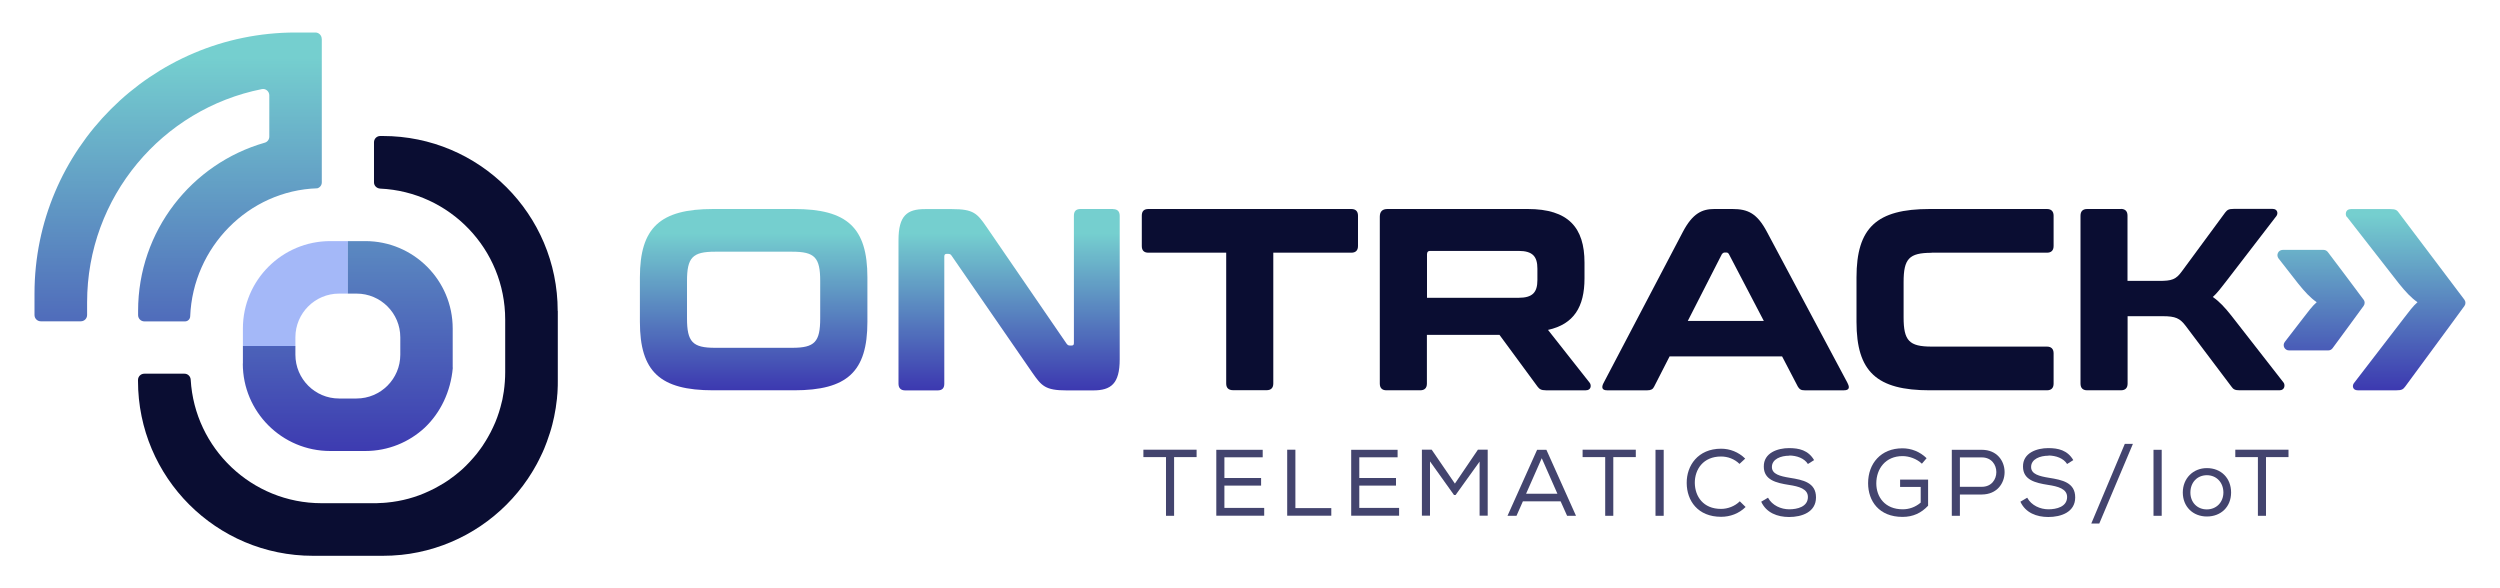 <?xml version="1.0" encoding="UTF-8"?><svg id="Capa_2" xmlns="http://www.w3.org/2000/svg" xmlns:xlink="http://www.w3.org/1999/xlink" viewBox="0 0 250 58.84"><defs><style>.cls-1{fill:none;}.cls-2{fill:#43446e;}.cls-3{fill:#0a0d32;}.cls-4{fill:url(#Degradado_sin_nombre_12);}.cls-5{fill:url(#Degradado_sin_nombre_12-6);}.cls-6{fill:url(#Degradado_sin_nombre_12-4);}.cls-7{fill:url(#Degradado_sin_nombre_12-5);}.cls-8{fill:url(#Degradado_sin_nombre_12-2);}.cls-9{fill:url(#Degradado_sin_nombre_12-3);}.cls-10{fill:#4b72f2;opacity:.5;}</style><linearGradient id="Degradado_sin_nombre_12" x1="232.1" y1="39.14" x2="232.1" y2="21.48" gradientUnits="userSpaceOnUse"><stop offset="0" stop-color="#3c38b0"/><stop offset="1" stop-color="#75cfcf"/></linearGradient><linearGradient id="Degradado_sin_nombre_12-2" x1="75.37" y1="39.03" x2="75.37" y2="23.3" xlink:href="#Degradado_sin_nombre_12"/><linearGradient id="Degradado_sin_nombre_12-3" x1="100.91" y1="39.03" x2="100.91" y2="23.3" xlink:href="#Degradado_sin_nombre_12"/><linearGradient id="Degradado_sin_nombre_12-4" x1="34.79" y1="45.92" x2="34.79" y2="5.75" xlink:href="#Degradado_sin_nombre_12"/><linearGradient id="Degradado_sin_nombre_12-5" x1="17.81" y1="45.92" x2="17.81" y2="5.75" xlink:href="#Degradado_sin_nombre_12"/><linearGradient id="Degradado_sin_nombre_12-6" x1="240.57" y1="39.14" x2="240.57" y2="21.48" xlink:href="#Degradado_sin_nombre_12"/></defs><g id="Capa_1-2"><g><rect class="cls-1" width="250" height="58.84"/><path class="cls-4" d="m236.36,29.97l-1.86-2.49-1.72-2.28c-.1-.13-.26-.21-.42-.21h-4.09c-.44,0-.68.5-.42.85l1.96,2.51c.65.81,1.22,1.43,1.86,1.87-.44.38-.85.93-1.37,1.61l-1.82,2.36c-.27.35-.02.85.42.85h3.93c.17,0,.32-.08.42-.21l1.61-2.19,1.5-2.05c.14-.19.14-.44,0-.63Z"/><g><path class="cls-8" d="m79.41,20.9h-8.09c-5.31,0-7.33,1.86-7.33,6.84v4.45c0,4.98,2.02,6.84,7.33,6.84h8.09c5.31,0,7.33-1.86,7.33-6.84v-4.45c0-4.98-2.02-6.84-7.33-6.84Zm2.61,10.93c0,2.36-.54,2.95-2.8,2.95h-7.72c-2.25,0-2.8-.59-2.8-2.95v-3.73c0-2.35.55-2.93,2.8-2.93h7.72c2.25,0,2.8.57,2.8,2.93v3.73Z"/><path class="cls-9" d="m111.3,20.9h-3.24c-.47,0-.67.23-.67.67v12.72c0,.18-.05.26-.21.26h-.21c-.13,0-.21-.05-.31-.18l-8.01-11.68c-.93-1.35-1.3-1.78-3.44-1.78h-2.72c-1.78,0-2.64.65-2.64,3.11v14.35c0,.44.24.67.67.67h3.24c.47,0,.67-.23.67-.67v-12.72c0-.18.08-.26.21-.26h.21c.13,0,.23.05.31.18l8.06,11.68c.94,1.35,1.3,1.79,3.45,1.79h2.64c1.78,0,2.66-.65,2.66-3.11v-14.35c0-.44-.23-.67-.67-.67Z"/><path class="cls-3" d="m135.13,20.9h-20.28c-.47,0-.67.23-.67.67v3.03c0,.44.21.67.67.67h7.77v13.08c0,.44.23.67.7.67h3.34c.44,0,.67-.23.67-.67v-13.08h7.8c.44,0,.67-.23.67-.67v-3.03c0-.44-.23-.67-.67-.67Z"/><path class="cls-3" d="m158.97,38.28l-4.17-5.29c2.59-.57,3.65-2.31,3.65-5.15v-1.58c0-3.5-1.61-5.36-5.68-5.36h-14.02c-.52,0-.77.26-.77.77v16.69c0,.44.23.67.67.67h3.37c.44,0,.67-.23.67-.67v-4.87h7.26l3.81,5.18c.18.23.34.36.83.36h3.99c.55,0,.57-.52.39-.75Zm-5.23-10.28c0,1.22-.46,1.78-1.89,1.78h-9.15v-4.35c0-.24.11-.34.31-.34h8.84c1.43,0,1.89.57,1.89,1.78v1.12Z"/><path class="cls-3" d="m184.77,38.33l-8.08-15.15c-.98-1.84-1.89-2.28-3.45-2.28h-1.81c-1.22,0-2.17.44-3.14,2.28l-7.95,15.15c-.21.42-.13.7.36.7h4.04c.36,0,.55-.11.67-.36l1.55-3.03h11.25l1.58,3.03c.16.26.31.36.67.36h3.94c.52,0,.59-.28.36-.7Zm-15.99-6.24l3.4-6.66c.1-.13.18-.18.31-.18h.13c.13,0,.21.05.28.18l3.48,6.66h-7.59Z"/><path class="cls-3" d="m193.16,25.27h11.53c.44,0,.67-.23.67-.67v-3.03c0-.44-.24-.67-.67-.67h-11.71c-5.31,0-7.33,1.86-7.33,6.84v4.45c0,4.98,2.02,6.84,7.33,6.84h11.71c.44,0,.67-.23.67-.67v-3.03c0-.44-.24-.67-.67-.67h-11.53c-2.25,0-2.8-.59-2.8-2.93v-3.52c0-2.33.54-2.93,2.8-2.93Z"/><path class="cls-3" d="m212.08,20.89c.44,0,.67.23.67.67v6.53h3.16c1.27,0,1.68-.13,2.28-.96l4.33-5.88c.21-.26.34-.36.85-.36h3.89c.49,0,.57.44.39.7l-5,6.5c-.52.67-.93,1.22-1.37,1.61.65.44,1.22,1.06,1.86,1.87l5.21,6.68c.16.18.18.78-.41.78h-3.96c-.49,0-.65-.1-.83-.36l-4.59-6.09c-.57-.75-1.01-.96-2.28-.96h-3.52v6.74c0,.44-.23.67-.67.67h-3.37c-.44,0-.67-.23-.67-.67v-16.79c0-.44.23-.67.67-.67h3.37Z"/></g><path class="cls-3" d="m55.78,31.1v7c0,.3,0,.6-.02.89,0,.23-.03.45-.05.67,0,.13-.02.27-.04.4-.02.18-.04.35-.07.53,0,.09-.03.19-.04.28-.09.54-.19,1.07-.33,1.59-.07.26-.14.53-.23.8,0,.03-.02.06-.03.09-.08.24-.16.49-.25.73,0,.01,0,.03-.01.04-.09.24-.18.48-.28.72-.12.28-.24.56-.38.83-.12.26-.25.5-.38.75-.11.19-.22.39-.33.58-.06.11-.12.21-.19.31-.12.19-.24.38-.36.56-.16.23-.32.46-.49.69-2.68,3.59-6.72,6.11-11.34,6.82-.29.04-.57.08-.86.11-.01,0-.02,0-.03,0-.58.06-1.17.09-1.78.09h-7c-9.66,0-17.49-7.83-17.49-17.49v-.09c0-.35.28-.63.63-.63h4.02c.33,0,.6.26.62.6.4,6.88,6.11,12.35,13.09,12.35h5.25c.2,0,.4,0,.6-.02h.01c.21,0,.43-.02.65-.04,1.5-.14,2.93-.53,4.24-1.15.38-.17.74-.36,1.09-.57.15-.08.29-.17.44-.26.04-.03.09-.06.14-.09.16-.1.31-.2.45-.31.33-.23.64-.47.94-.73.11-.09.22-.19.33-.29.09-.08.18-.17.27-.26.28-.28.55-.56.81-.87.11-.12.21-.24.31-.37.13-.16.25-.32.36-.48,0,0,.01-.02.02-.03.12-.16.23-.32.33-.49.13-.2.26-.4.38-.62.19-.32.36-.66.52-1,.08-.17.16-.34.23-.51.27-.65.49-1.34.65-2.04.04-.13.07-.27.09-.41.04-.21.08-.42.11-.63.09-.63.14-1.28.14-1.94v-5.25c0-7.04-5.55-12.78-12.5-13.1-.34-.02-.62-.28-.62-.62v-4.01c0-.35.27-.62.61-.63.15,0,.27,0,.27,0,9.66,0,17.49,7.83,17.49,17.49Z"/><path class="cls-6" d="m24.29,36.35v-1.75h5.25v.87c0,2.42,1.96,4.38,4.36,4.38h1.75c2.42,0,4.38-1.96,4.38-4.38v-1.74c0-2.41-1.96-4.37-4.37-4.37h-.88v-5.25h1.75c4.82,0,8.74,3.91,8.74,8.74v3.89s0,.03.01.05c-.21,2.37-1.23,4.49-2.82,5.99-1.56,1.44-3.64,2.32-5.93,2.32h-3.51c-4.82,0-8.74-3.91-8.74-8.74Z"/><path class="cls-7" d="m32.18,3.88v14.36c0,.28-.19.52-.45.59-6.89.22-12.44,5.91-12.71,12.8-.01.29-.24.51-.52.51h-4.06c-.35,0-.63-.28-.63-.63v-.42c0-7.99,5.34-14.72,12.66-16.82.27-.07.46-.32.46-.61v-4.13c0-.39-.36-.7-.74-.62-9.97,1.98-17.48,10.78-17.48,21.33v1.26c0,.35-.28.63-.63.63h-4c-.35,0-.63-.28-.63-.63v-2.14C3.45,14.95,15.15,3.25,29.57,3.25h1.97c.34,0,.63.28.63.63Z"/><path class="cls-5" d="m234.68,21.67l5.21,6.68c.65.81,1.22,1.43,1.86,1.87-.44.38-.85.93-1.37,1.61l-5,6.5c-.18.26-.11.7.39.7h3.89c.52,0,.65-.1.85-.36l.28-.38,4.15-5.64,1.5-2.05c.14-.19.14-.44,0-.63l-1.87-2.48-4.55-6.03-.14-.19c-.18-.26-.34-.36-.83-.36h-3.96c-.59,0-.57.59-.42.78Z"/><g><path class="cls-2" d="m114.34,45.71v-.74h5.32v.74h-2.25v5.87h-.81v-5.87h-2.25Z"/><path class="cls-2" d="m121.63,44.98h4.64v.75h-3.83v2.07h3.67v.76h-3.67v2.23h3.98v.78h-4.79v-6.6Z"/><path class="cls-2" d="m129.54,50.81h3.59v.76h-4.41v-6.6h.82v5.84Z"/><path class="cls-2" d="m135.12,44.98h4.64v.75h-3.83v2.07h3.67v.76h-3.67v2.23h3.98v.78h-4.79v-6.6Z"/><path class="cls-2" d="m145.57,49.5h-.17l-2.4-3.36v5.43h-.81v-6.6h.98l2.32,3.39,2.3-3.39h.98v6.6h-.81v-5.41l-2.4,3.34Z"/><path class="cls-2" d="m154.64,44.98l2.96,6.6h-.89l-.65-1.45h-3.77l-.64,1.45h-.9l2.96-6.6h.92Zm-.46.83l-1.57,3.56h3.13l-1.57-3.56Z"/><path class="cls-2" d="m158.26,45.71v-.74h5.32v.74h-2.25v5.87h-.81v-5.87h-2.25Z"/><path class="cls-2" d="m165.55,44.98h.82v6.6h-.82v-6.6Z"/><path class="cls-2" d="m172.11,51.68c-2.33,0-3.43-1.61-3.44-3.37-.02-1.74,1.12-3.44,3.44-3.44.88,0,1.74.33,2.41.99l-.57.53c-.51-.5-1.18-.74-1.85-.74-1.77,0-2.63,1.28-2.62,2.65.02,1.34.84,2.59,2.62,2.59.67,0,1.38-.26,1.88-.76l.58.57c-.67.66-1.55.98-2.45.98Z"/><path class="cls-2" d="m178.93,45.57c-.84,0-1.74.33-1.74,1.13,0,.72.82.92,1.79,1.08,1.32.21,2.62.47,2.62,1.96,0,1.48-1.42,1.96-2.69,1.96-1.17,0-2.28-.42-2.79-1.53l.68-.4c.42.78,1.31,1.16,2.12,1.16s1.87-.25,1.87-1.23c0-.82-.91-1.06-1.9-1.21-1.27-.2-2.51-.49-2.51-1.83-.02-1.38,1.39-1.85,2.53-1.85.98,0,1.91.2,2.5,1.2l-.62.39c-.36-.58-1.12-.84-1.86-.85Z"/><path class="cls-2" d="m192.2,46.38c-.52-.5-1.28-.77-1.95-.77-1.7,0-2.62,1.27-2.62,2.73,0,1.34.85,2.59,2.64,2.59.62,0,1.25-.2,1.8-.67v-1.57h-2.06v-.73h2.8v2.61c-.67.72-1.49,1.12-2.56,1.12-2.35,0-3.44-1.59-3.44-3.37,0-1.97,1.28-3.49,3.43-3.49.88,0,1.75.33,2.42.99l-.47.55Z"/><path class="cls-2" d="m195.99,51.58h-.81v-6.6h3c3.04,0,3.04,4.46,0,4.47h-2.19v2.13Zm2.19-5.84h-2.19v2.94h2.19c1.94,0,1.94-2.94,0-2.94Z"/><path class="cls-2" d="m204.85,45.57c-.84,0-1.74.33-1.74,1.13,0,.72.82.92,1.79,1.08,1.32.21,2.62.47,2.62,1.96,0,1.48-1.42,1.96-2.69,1.96-1.17,0-2.28-.42-2.79-1.53l.68-.4c.42.78,1.31,1.16,2.12,1.16s1.87-.25,1.87-1.23c0-.82-.91-1.06-1.9-1.21-1.27-.2-2.51-.49-2.51-1.83-.02-1.38,1.39-1.85,2.53-1.85.98,0,1.91.2,2.5,1.2l-.62.39c-.36-.58-1.12-.84-1.86-.85Z"/><path class="cls-2" d="m213.29,44.39l-3.36,7.96h-.8l3.35-7.96h.81Z"/><path class="cls-2" d="m215.35,44.98h.82v6.6h-.82v-6.6Z"/><path class="cls-2" d="m220.69,46.81c1.42,0,2.42,1,2.42,2.44s-1.02,2.4-2.42,2.4-2.41-.99-2.41-2.4,1.03-2.44,2.41-2.44Zm0,.71c-.95,0-1.65.7-1.65,1.74,0,.98.69,1.68,1.64,1.68s1.65-.7,1.66-1.68c0-1.04-.72-1.74-1.65-1.74Z"/><path class="cls-2" d="m223.53,45.71v-.74h5.32v.74h-2.25v5.87h-.81v-5.87h-2.25Z"/></g><path class="cls-10" d="m24.29,34.6v-1.75c0-4.83,3.92-8.74,8.74-8.74h1.75v5.25h-.87c-2.41,0-4.37,1.96-4.37,4.37v.88h-5.25Z"/></g></g></svg>